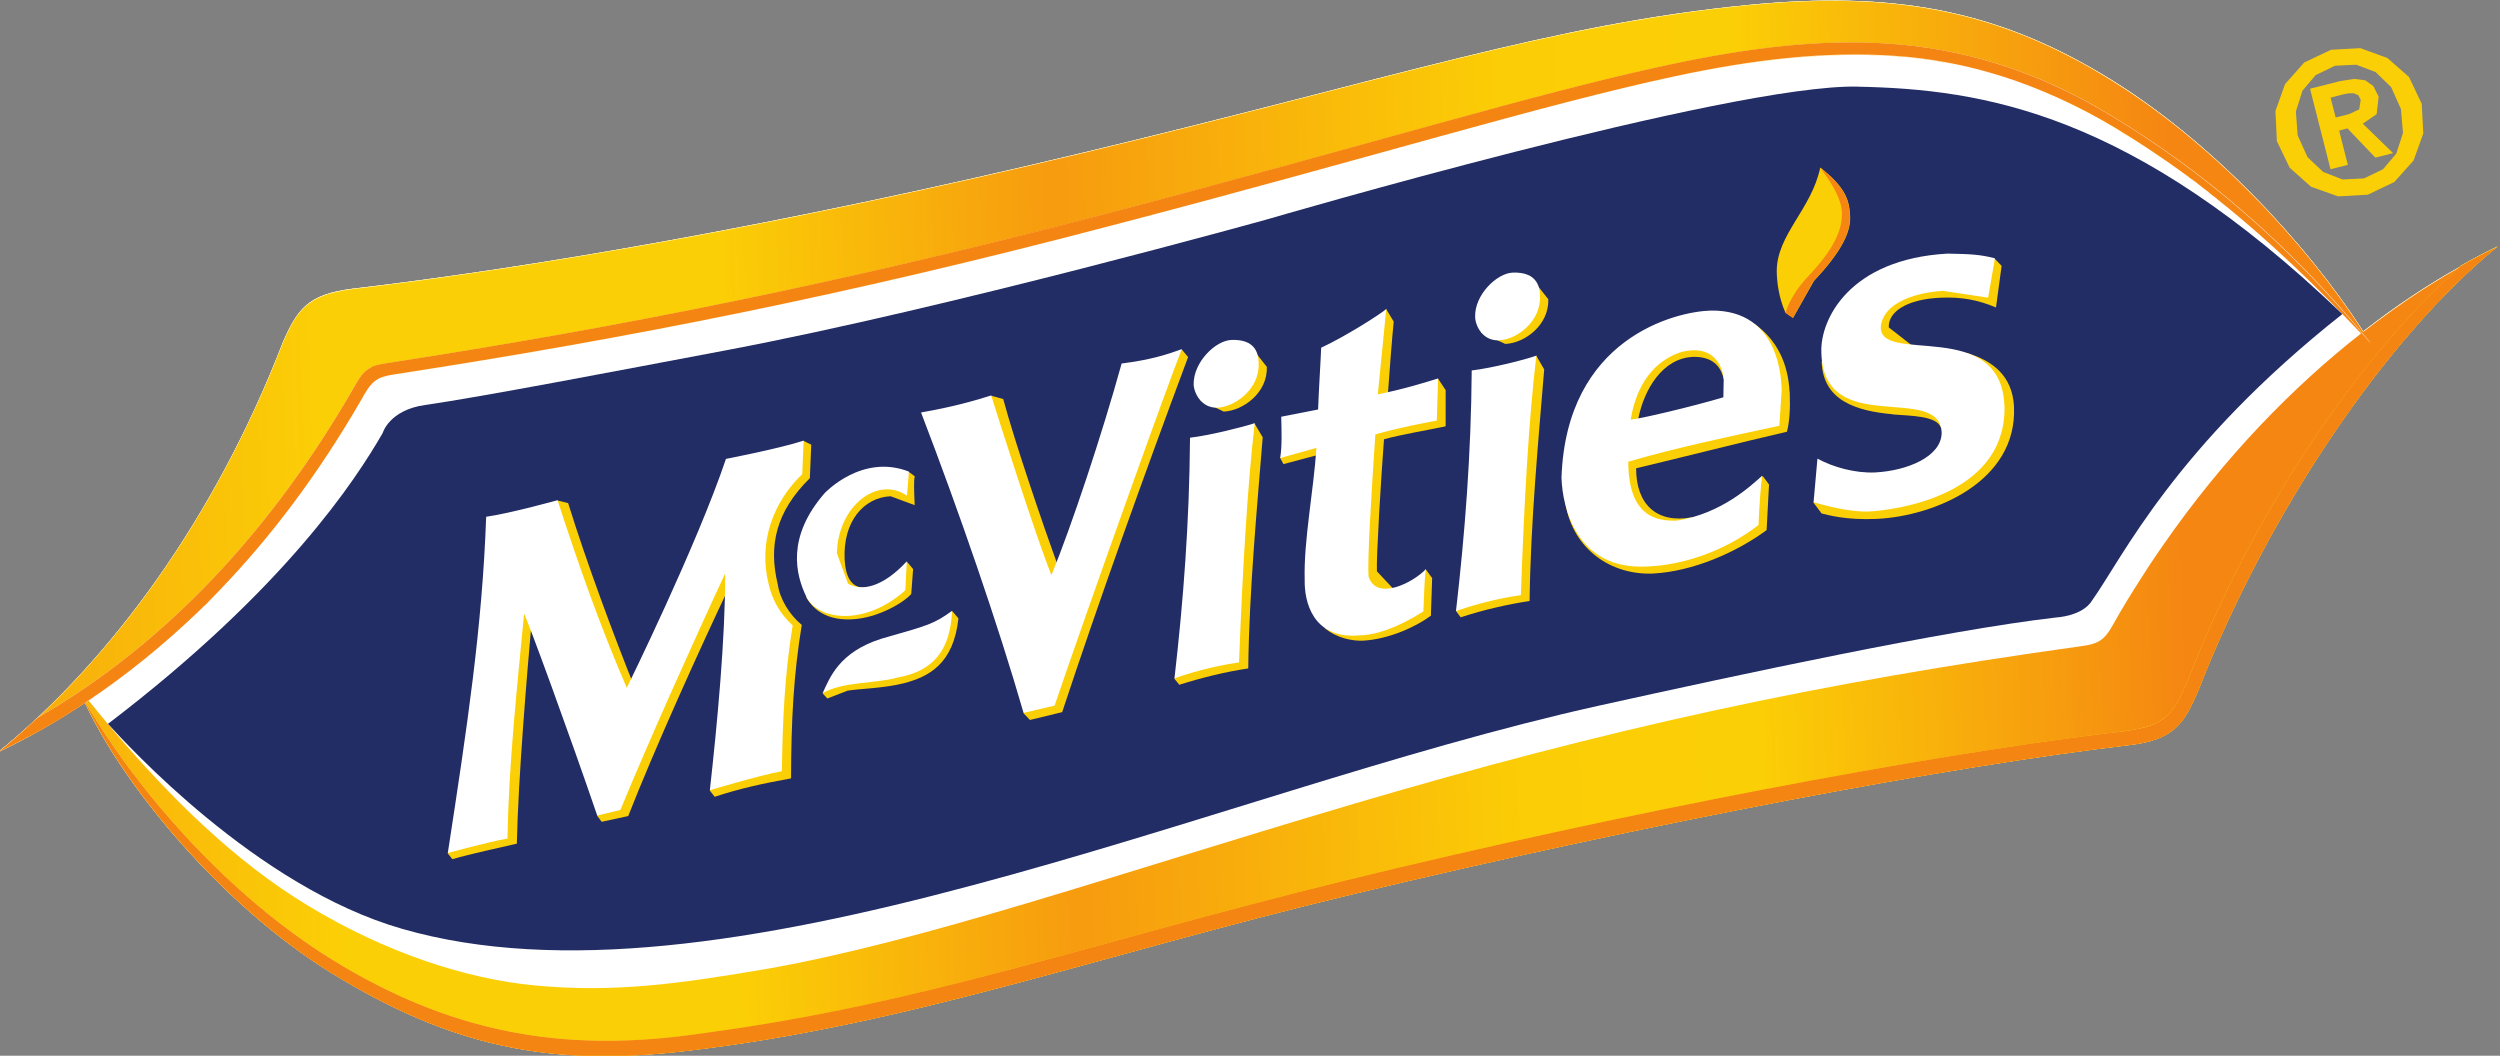 <?xml version="1.0" encoding="UTF-8" standalone="no"?>
<!-- Created with Inkscape (http://www.inkscape.org/) -->

<svg
   xmlns:dc="http://purl.org/dc/elements/1.1/"
   xmlns:cc="http://creativecommons.org/ns#"
   xmlns:rdf="http://www.w3.org/1999/02/22-rdf-syntax-ns#"
   xmlns:svg="http://www.w3.org/2000/svg"
   xmlns="http://www.w3.org/2000/svg"
   xmlns:xlink="http://www.w3.org/1999/xlink"
   xmlns:sodipodi="http://sodipodi.sourceforge.net/DTD/sodipodi-0.dtd"
   xmlns:inkscape="http://www.inkscape.org/namespaces/inkscape"
   width="355.21"
   height="150"
   id="svg23557"
   version="1.1"
   inkscape:version="0.48.5 r10040"
   sodipodi:docname="Nouveau document 6">
  <rect width="100%" height="100%" fill="#808080" stroke="none"/>
  <defs
     id="defs23559">
    <linearGradient
       inkscape:collect="always"
       xlink:href="#linearGradient972"
       id="linearGradient6061"
       gradientUnits="userSpaceOnUse"
       gradientTransform="matrix(15.924,-2.714,-2.714,-15.924,722.717,34.814)"
       spreadMethod="pad"
       x1="0"
       y1="0"
       x2="1"
       y2="0" />
    <linearGradient
       x1="0"
       y1="0"
       x2="1"
       y2="0"
       gradientUnits="userSpaceOnUse"
       gradientTransform="matrix(15.26,-5.298,-5.298,-15.26,723.107,36.359)"
       spreadMethod="pad"
       id="linearGradient972">
      <stop
         style="stop-opacity:1;stop-color:#f796d0"
         offset="0"
         id="stop974" />
      <stop
         style="stop-opacity:1;stop-color:#fde4f3"
         offset="0.202"
         id="stop976" />
      <stop
         style="stop-opacity:1;stop-color:#fde4f3"
         offset="0.202"
         id="stop978" />
      <stop
         style="stop-opacity:1;stop-color:#fffafd"
         offset="0.287"
         id="stop980" />
      <stop
         style="stop-opacity:1;stop-color:#fde4f3"
         offset="0.371"
         id="stop982" />
      <stop
         style="stop-opacity:1;stop-color:#f797d0"
         offset="0.517"
         id="stop984" />
      <stop
         style="stop-opacity:1;stop-color:#fcd3eb"
         offset="0.708"
         id="stop986" />
      <stop
         style="stop-opacity:1;stop-color:#fffafd"
         offset="0.809"
         id="stop988" />
      <stop
         style="stop-opacity:1;stop-color:#fde4f3"
         offset="0.882"
         id="stop990" />
      <stop
         style="stop-opacity:1;stop-color:#f57ec5"
         offset="0.994"
         id="stop992" />
      <stop
         style="stop-opacity:1;stop-color:#f57ec5"
         offset="1"
         id="stop994" />
    </linearGradient>
    <linearGradient
       inkscape:collect="always"
       xlink:href="#linearGradient1048"
       id="linearGradient6056"
       gradientUnits="userSpaceOnUse"
       gradientTransform="matrix(15.924,-2.714,-2.714,-15.924,722.717,34.814)"
       spreadMethod="pad"
       x1="0"
       y1="0"
       x2="1"
       y2="0" />
    <linearGradient
       x1="0"
       y1="0"
       x2="1"
       y2="0"
       gradientUnits="userSpaceOnUse"
       gradientTransform="matrix(15.26,-5.298,-5.298,-15.26,723.107,36.359)"
       spreadMethod="pad"
       id="linearGradient1048">
      <stop
         style="stop-opacity:1;stop-color:#f796d0"
         offset="0"
         id="stop1050" />
      <stop
         style="stop-opacity:1;stop-color:#fde4f3"
         offset="0.202"
         id="stop1052" />
      <stop
         style="stop-opacity:1;stop-color:#fde4f3"
         offset="0.202"
         id="stop1054" />
      <stop
         style="stop-opacity:1;stop-color:#fffafd"
         offset="0.287"
         id="stop1056" />
      <stop
         style="stop-opacity:1;stop-color:#fde4f3"
         offset="0.371"
         id="stop1058" />
      <stop
         style="stop-opacity:1;stop-color:#f797d0"
         offset="0.517"
         id="stop1060" />
      <stop
         style="stop-opacity:1;stop-color:#fcd3eb"
         offset="0.708"
         id="stop1062" />
      <stop
         style="stop-opacity:1;stop-color:#fffafd"
         offset="0.809"
         id="stop1064" />
      <stop
         style="stop-opacity:1;stop-color:#fde4f3"
         offset="0.882"
         id="stop1066" />
      <stop
         style="stop-opacity:1;stop-color:#f57ec5"
         offset="0.994"
         id="stop1068" />
      <stop
         style="stop-opacity:1;stop-color:#f57ec5"
         offset="1"
         id="stop1070" />
    </linearGradient>
    <linearGradient
       inkscape:collect="always"
       xlink:href="#linearGradient1110"
       id="linearGradient6051"
       gradientUnits="userSpaceOnUse"
       gradientTransform="matrix(15.924,-2.714,-2.714,-15.924,722.717,34.814)"
       spreadMethod="pad"
       x1="0"
       y1="0"
       x2="1"
       y2="0" />
    <linearGradient
       x1="0"
       y1="0"
       x2="1"
       y2="0"
       gradientUnits="userSpaceOnUse"
       gradientTransform="matrix(15.26,-5.298,-5.298,-15.26,723.107,36.359)"
       spreadMethod="pad"
       id="linearGradient1110">
      <stop
         style="stop-opacity:1;stop-color:#f79a0f"
         offset="0"
         id="stop1112" />
      <stop
         style="stop-opacity:1;stop-color:#fbcf06"
         offset="0.202"
         id="stop1114" />
      <stop
         style="stop-opacity:1;stop-color:#fbcf06"
         offset="0.202"
         id="stop1116" />
      <stop
         style="stop-opacity:1;stop-color:#fbcf06"
         offset="0.371"
         id="stop1118" />
      <stop
         style="stop-opacity:1;stop-color:#f79b0f"
         offset="0.517"
         id="stop1120" />
      <stop
         style="stop-opacity:1;stop-color:#f79b0f"
         offset="0.517"
         id="stop1122" />
      <stop
         style="stop-opacity:1;stop-color:#fbcd06"
         offset="0.708"
         id="stop1124" />
      <stop
         style="stop-opacity:1;stop-color:#fbcf06"
         offset="0.809"
         id="stop1126" />
      <stop
         style="stop-opacity:1;stop-color:#f58612"
         offset="0.994"
         id="stop1128" />
      <stop
         style="stop-opacity:1;stop-color:#f58612"
         offset="0.994"
         id="stop1130" />
      <stop
         style="stop-opacity:1;stop-color:#f58612"
         offset="1"
         id="stop1132" />
    </linearGradient>
    <linearGradient
       inkscape:collect="always"
       xlink:href="#linearGradient1160"
       id="linearGradient6046"
       gradientUnits="userSpaceOnUse"
       gradientTransform="matrix(15.924,-2.714,-2.714,-15.924,722.717,34.814)"
       spreadMethod="pad"
       x1="0"
       y1="0"
       x2="1"
       y2="0" />
    <linearGradient
       x1="0"
       y1="0"
       x2="1"
       y2="0"
       gradientUnits="userSpaceOnUse"
       gradientTransform="matrix(15.26,-5.298,-5.298,-15.26,723.107,36.359)"
       spreadMethod="pad"
       id="linearGradient1160">
      <stop
         style="stop-opacity:1;stop-color:#f58513"
         offset="0"
         id="stop1162" />
      <stop
         style="stop-opacity:1;stop-color:#f58513"
         offset="0.202"
         id="stop1164" />
      <stop
         style="stop-opacity:1;stop-color:#f58513"
         offset="0.287"
         id="stop1166" />
      <stop
         style="stop-opacity:1;stop-color:#f58513"
         offset="0.371"
         id="stop1168" />
      <stop
         style="stop-opacity:1;stop-color:#f58513"
         offset="0.517"
         id="stop1170" />
      <stop
         style="stop-opacity:1;stop-color:#f58513"
         offset="0.708"
         id="stop1172" />
      <stop
         style="stop-opacity:1;stop-color:#f58513"
         offset="0.809"
         id="stop1174" />
      <stop
         style="stop-opacity:1;stop-color:#f58513"
         offset="0.882"
         id="stop1176" />
      <stop
         style="stop-opacity:1;stop-color:#f58513"
         offset="0.994"
         id="stop1178" />
      <stop
         style="stop-opacity:1;stop-color:#f58513"
         offset="1"
         id="stop1180" />
    </linearGradient>
    <linearGradient
       inkscape:collect="always"
       xlink:href="#linearGradient1236"
       id="linearGradient6041"
       gradientUnits="userSpaceOnUse"
       gradientTransform="matrix(15.924,-2.714,-2.714,-15.924,722.717,34.814)"
       spreadMethod="pad"
       x1="0"
       y1="0"
       x2="1"
       y2="0" />
    <linearGradient
       x1="0"
       y1="0"
       x2="1"
       y2="0"
       gradientUnits="userSpaceOnUse"
       gradientTransform="matrix(15.26,-5.298,-5.298,-15.26,723.107,36.359)"
       spreadMethod="pad"
       id="linearGradient1236">
      <stop
         style="stop-opacity:1;stop-color:#f58513"
         offset="0"
         id="stop1238" />
      <stop
         style="stop-opacity:1;stop-color:#f58513"
         offset="0.202"
         id="stop1240" />
      <stop
         style="stop-opacity:1;stop-color:#f58513"
         offset="0.287"
         id="stop1242" />
      <stop
         style="stop-opacity:1;stop-color:#f58513"
         offset="0.371"
         id="stop1244" />
      <stop
         style="stop-opacity:1;stop-color:#f58513"
         offset="0.517"
         id="stop1246" />
      <stop
         style="stop-opacity:1;stop-color:#f58513"
         offset="0.708"
         id="stop1248" />
      <stop
         style="stop-opacity:1;stop-color:#f58513"
         offset="0.809"
         id="stop1250" />
      <stop
         style="stop-opacity:1;stop-color:#f58513"
         offset="0.882"
         id="stop1252" />
      <stop
         style="stop-opacity:1;stop-color:#f58513"
         offset="0.994"
         id="stop1254" />
      <stop
         style="stop-opacity:1;stop-color:#f58513"
         offset="1"
         id="stop1256" />
    </linearGradient>
  </defs>
  <sodipodi:namedview
     id="base"
     pagecolor="#ffffff"
     bordercolor="#666666"
     borderopacity="1.0"
     inkscape:pageopacity="0.0"
     inkscape:pageshadow="2"
     inkscape:zoom="3.3951774"
     inkscape:cx="177.60486"
     inkscape:cy="75"
     inkscape:document-units="px"
     inkscape:current-layer="layer1"
     showgrid="false"
     fit-margin-top="0"
     fit-margin-left="0"
     fit-margin-right="0"
     fit-margin-bottom="0"
     inkscape:window-width="1366"
     inkscape:window-height="706"
     inkscape:window-x="-8"
     inkscape:window-y="-8"
     inkscape:window-maximized="1" />
  <g
     inkscape:label="Calque 1"
     inkscape:groupmode="layer"
     id="layer1"
     transform="translate(-61.924,-481.105)">
    <g
       transform="matrix(19.823,-4.361,-4.361,-19.823,-14130.233,4406.063)"
       id="g6063">
      <path
         d="m 740.1,32.805 c -0.256,0.689 -0.76,1.548 -1.388,2.141 -0.655,0.621 -1.331,0.896 -2.32,1.015 -1.365,0.165 -2.535,0.033 -4.8,-0.009 -2.167,-0.041 -3.936,0.046 -5.174,0.169 -0.314,0.029 -0.408,-0.058 -0.555,-0.26 -0.729,-1.1 -1.653,-1.917 -2.567,-2.376 0.229,0.054 0.454,0.124 0.675,0.21 0.223,-0.696 0.693,-1.541 1.296,-2.127 0.72,-0.699 1.452,-0.976 2.313,-1.054 1.614,-0.148 2.732,0.019 4.735,0.069 2.165,0.049 4.31,-0.028 5.548,-0.151 0.315,-0.03 0.375,0.061 0.521,0.261 0.663,0.999 1.601,1.917 2.477,2.409 -0.24,-0.073 -0.496,-0.17 -0.76,-0.297"
         style="fill:#ffffff;fill-opacity:1;fill-rule:nonzero;stroke:none"
         id="path954"
         inkscape:connector-curvature="0" />
      <path
         d="m 740.1,32.805 c -0.256,0.689 -0.76,1.548 -1.388,2.141 -0.655,0.621 -1.331,0.896 -2.32,1.015 -1.365,0.165 -2.535,0.033 -4.8,-0.009 -2.167,-0.041 -3.936,0.046 -5.174,0.169 -0.314,0.029 -0.408,-0.058 -0.555,-0.26 -0.729,-1.1 -1.653,-1.917 -2.567,-2.376 0.229,0.054 0.454,0.124 0.675,0.21 0.223,-0.696 0.693,-1.541 1.296,-2.127 0.72,-0.699 1.452,-0.976 2.313,-1.054 1.614,-0.148 2.732,0.019 4.735,0.069 2.165,0.049 4.31,-0.028 5.548,-0.151 0.315,-0.03 0.375,0.061 0.521,0.261 0.663,0.999 1.601,1.917 2.477,2.409 -0.24,-0.073 -0.496,-0.17 -0.76,-0.297"
         style="fill:#fbcf06;fill-opacity:1;fill-rule:nonzero;stroke:none"
         id="path958"
         inkscape:connector-curvature="0" />
      <path
         inkscape:connector-curvature="0"
         id="path996"
         style="fill:url(#linearGradient6061);stroke:none"
         d="m 725.863,35.861 c 0.106,0.144 0.184,0.23 0.337,0.256 l 0,0 c 10e-4,1.65e-4 0.003,4.97e-4 0.004,6.6e-4 l 0,0 -0.005,1.71e-4 c -0.153,-0.026 -0.232,-0.113 -0.336,-0.257 m -2.525,-2.366 c 10e-4,1.67e-4 0.003,4.96e-4 0.004,6.61e-4 l 0,0 c -0.001,-1.65e-4 -0.003,-4.94e-4 -0.004,-6.61e-4 m -0.042,-0.011 c 0,0 0,0 0,0" />
      <path
         d="m 740.86,33.104 -6.7e-4,-0.002 8.2e-4,0.001 c -0.875,-0.493 -1.814,-1.411 -2.477,-2.409 -0.146,-0.202 -0.206,-0.292 -0.521,-0.262 -1.236,0.123 -3.381,0.2 -5.548,0.151 -2.003,-0.05 -3.121,-0.217 -4.735,-0.069 -0.86,0.077 -1.592,0.355 -2.313,1.055 -0.603,0.586 -1.072,1.43 -1.296,2.126 l -0.005,-8.25e-4 c 0.146,-0.653 0.645,-1.602 1.272,-2.212 0.723,-0.7 1.369,-0.979 2.309,-1.073 1.56,-0.157 2.943,0.032 4.782,0.068 2.166,0.042 4.31,-0.024 5.548,-0.148 0.314,-0.032 0.41,0.065 0.555,0.268 0.732,1.099 1.804,2.128 2.716,2.587 -0.095,-0.022 -0.192,-0.049 -0.288,-0.079"
         style="fill:#fbcf06;fill-opacity:1;fill-rule:nonzero;stroke:none"
         id="path1008"
         inkscape:connector-curvature="0" />
      <path
         d="m 740.86,33.104 -6.7e-4,-0.002 c -0.239,-0.071 -0.494,-0.17 -0.76,-0.296 -0.255,0.688 -0.759,1.548 -1.388,2.141 -0.655,0.62 -1.33,0.895 -2.319,1.014 -1.365,0.164 -2.536,0.033 -4.8,-0.009 -2.168,-0.041 -3.937,0.045 -5.175,0.169 -0.314,0.03 -0.409,-0.058 -0.556,-0.259 -0.729,-1.101 -1.653,-1.918 -2.567,-2.377 0.23,0.055 0.455,0.126 0.675,0.21 l -0.005,-8.25e-4 c 0.146,-0.653 0.645,-1.602 1.272,-2.212 0.723,-0.7 1.369,-0.979 2.309,-1.073 1.56,-0.157 2.943,0.032 4.782,0.068 2.166,0.042 4.31,-0.024 5.548,-0.148 0.314,-0.032 0.41,0.065 0.555,0.268 0.732,1.099 1.804,2.128 2.716,2.587 -0.095,-0.022 -0.192,-0.049 -0.288,-0.079"
         style="fill:#ffffff;fill-opacity:1;fill-rule:nonzero;stroke:none"
         id="path1012"
         inkscape:connector-curvature="0" />
      <path
         d="m 738.205,34.975 c 0.172,-0.115 0.344,-0.251 0.51,-0.41 0.203,-0.191 0.388,-0.392 0.562,-0.604 -0.004,0.006 -0.011,0.013 -0.017,0.02 -0.003,0.004 -0.006,0.009 -0.009,0.013 -0.009,0.012 -0.02,0.024 -0.029,0.036 -0.007,0.008 -0.014,0.016 -0.021,0.024 -0.006,0.008 -0.013,0.016 -0.02,0.024 -0.008,0.011 -0.019,0.022 -0.028,0.033 -0.004,0.005 -0.008,0.01 -0.012,0.014 -0.013,0.014 -0.024,0.027 -0.036,0.042 -10e-4,0.002 -0.003,0.004 -0.004,0.005 -0.121,0.136 -0.248,0.268 -0.383,0.395 -0.166,0.159 -0.338,0.293 -0.51,0.409 m 1.08,-1.022 c 0.009,-0.013 0.019,-0.025 0.029,-0.038 -0.003,0.005 -0.008,0.011 -0.013,0.016 -1.7e-4,9.85e-4 -10e-4,0.002 -10e-4,0.002 -0.004,0.006 -0.009,0.013 -0.015,0.02 m 0.053,-0.066 c 0.004,-0.005 0.008,-0.012 0.014,-0.017 -0.004,0.005 -0.008,0.012 -0.014,0.017 m -14.004,-2.383 c 0.699,-0.652 1.412,-0.914 2.246,-0.99 -0.834,0.077 -1.547,0.338 -2.246,0.99 m 15.366,1.547 c -0.192,-0.064 -0.393,-0.147 -0.6,-0.245 0.207,0.098 0.407,0.179 0.6,0.245"
         style="fill:#fbce06;fill-opacity:1;fill-rule:nonzero;stroke:none"
         id="path1034"
         inkscape:connector-curvature="0" />
      <path
         inkscape:connector-curvature="0"
         id="path1072"
         style="fill:url(#linearGradient6056);stroke:none"
         d="m 737.312,35.395 c 0,0 0,0 0,0 m 0.038,-0.011 c -0.005,0.001 -0.011,0.003 -0.016,0.004 l 0,0 c 0.005,-0.001 0.011,-0.003 0.016,-0.004 m 0.026,-0.008 c -0.006,0.002 -0.013,0.003 -0.019,0.005 l 0,0 c 0.006,-0.002 0.013,-0.003 0.019,-0.005 m 0.196,-0.07 c -0.065,0.026 -0.13,0.048 -0.195,0.069 l 0,0 c 0.065,-0.021 0.13,-0.043 0.195,-0.069 m 0.061,-0.024 c -0.02,0.008 -0.038,0.016 -0.058,0.024 l 0,0 c 0.02,-0.008 0.038,-0.016 0.058,-0.024 m 0.019,-0.008 c -0.003,0.002 -0.007,0.004 -0.011,0.005 l 0,0 c 0.003,-0.002 0.007,-0.004 0.011,-0.005 m 0.024,-0.01 c -0.002,0.002 -0.004,0.002 -0.007,0.004 l 0,0 c 0.003,-0.002 0.005,-0.002 0.007,-0.004 m 0.025,-0.011 c -10e-4,8.31e-4 -0.002,0.002 -0.003,0.002 l 0,0 c 9.8e-4,1.64e-4 0.002,-6.67e-4 0.003,-0.002" />
      <path
         inkscape:connector-curvature="0"
         id="path1134"
         style="fill:url(#linearGradient6051);stroke:none"
         d="m 725.863,35.861 c -0.011,-0.017 -0.023,-0.034 -0.034,-0.051 l 0,0 c -9.8e-4,-1.65e-4 -9.8e-4,-1.65e-4 -8.1e-4,-0.001 l 0,0 c -0.637,-0.945 -1.417,-1.677 -2.208,-2.147 l 0,0 c 0.99,0.314 1.891,0.934 2.676,1.802 l 0,0 c 0.048,0.053 0.082,0.081 0.133,0.092 l 0,0 0.021,0.003 c 0.027,0.004 0.058,0.003 0.097,6e-5 l 0,0 c 1.649,-0.105 3.207,-0.136 5.113,-0.061 l 0,0 c 1.88,0.073 3.145,0.18 4.105,0.173 l 0,0 c 0.556,-0.004 1.061,-0.05 1.529,-0.187 l 0,0 c 0.463,-0.136 0.942,-0.381 1.399,-0.817 l 0,0 c 0.552,-0.519 1.029,-1.151 1.432,-1.936 l 0,0 0.007,-0.017 c -0.017,0.027 -0.033,0.054 -0.049,0.081 l 0,0 c -0.541,-0.26 -1.12,-0.637 -1.677,-1.154 l 0,0 c -0.019,-0.018 -0.04,-0.037 -0.059,-0.055 l 0,0 c -0.047,-0.044 -0.093,-0.09 -0.14,-0.137 l 0,0 c -0.089,-0.088 -0.176,-0.179 -0.262,-0.276 l 0,0 c -0.007,-0.006 -0.012,-0.013 -0.018,-0.019 l 0,0 c -0.042,-0.044 -0.076,-0.067 -0.125,-0.076 l 0,0 c 0,0 -10e-4,-1.66e-4 -10e-4,-1.66e-4 l 0,0 c 0,0 0,0 0,0 l 0,0 c 0,0 -9.8e-4,-1.63e-4 -9.8e-4,-1.63e-4 l 0,0 c -0.003,-4.95e-4 -0.005,-8.26e-4 -0.008,-3.25e-4 l 0,0 c -0.002,-3.3e-4 -0.003,-4.95e-4 -0.005,-8.26e-4 l 0,0 c -0.002,-3.3e-4 -0.003,-4.95e-4 -0.005,-8.26e-4 l 0,0 c -0.003,-4.95e-4 -0.005,1.71e-4 -0.008,-3.25e-4 l 0,0 c -9.8e-4,-1.64e-4 -0.002,-3.31e-4 -0.002,-3.31e-4 l 0,0 c -0.02,-0.001 -0.042,-10e-4 -0.069,0.002 l 0,0 c -0.003,5.02e-4 -0.006,0.001 -0.009,5.35e-4 l 0,0 c -1.856,0.146 -3.352,0.148 -5.235,0.014 l 0,0 c -1.762,-0.126 -3.116,-0.289 -4.223,-0.244 l 0,0 c -0.623,0.03 -1.082,0.063 -1.623,0.237 l 0,0 c -0.459,0.148 -0.965,0.446 -1.422,0.88 l 0,0 c -0.446,0.421 -0.793,0.97 -1.066,1.482 l 0,0 c -0.045,0.087 -0.09,0.172 -0.131,0.255 l 0,0 c -0.008,-0.003 -0.015,-0.006 -0.024,-0.009 l 0,0 c 0.224,-0.696 0.693,-1.54 1.297,-2.126 l 0,0 c 0.015,-0.015 0.029,-0.03 0.045,-0.043 l 0,0 c 0.007,-0.007 0.015,-0.014 0.022,-0.021 l 0,0 c 0.699,-0.653 1.412,-0.914 2.246,-0.991 l 0,0 c 0.264,-0.024 0.514,-0.04 0.756,-0.049 l 0,0 c 0.004,-3.34e-4 0.008,3.26e-4 0.012,-2.2e-5 l 0,0 c 0.005,-1.7e-4 0.009,-5.32e-4 0.013,-8.56e-4 l 0,0 c 0.009,-5.33e-4 0.018,-10e-4 0.028,-5.81e-4 l 0,0 c 0,0 10e-4,-8.32e-4 10e-4,-8.32e-4 l 0,0 c 0.829,-0.028 1.578,0.019 2.49,0.064 l 0,0 c 0,0 9.9e-4,1.64e-4 9.9e-4,1.64e-4 l 0,0 c 9.9e-4,1.65e-4 0.002,3.31e-4 0.002,3.31e-4 l 0,0 c 0.432,0.021 0.901,0.043 1.431,0.055 l 0,0 c 2.083,0.048 4.144,-0.021 5.398,-0.136 l 0,0 c 0.006,-5e-6 0.011,-0.001 0.016,-0.001 l 0,0 c 0.045,-0.005 0.09,-0.008 0.133,-0.013 l 0,0 c 0.037,-0.003 0.07,-0.004 0.1,-0.005 l 0,0 c 0.009,4.92e-4 0.018,-5.3e-5 0.027,4.14e-4 l 0,0 c 0.02,0.001 0.038,0.002 0.056,0.004 l 0,0 c 9.9e-4,1.64e-4 0.003,4.95e-4 0.004,6.6e-4 l 0,0 c 0.014,0.001 0.026,0.003 0.038,0.006 l 0,0 c 0,0 9.9e-4,1.63e-4 9.9e-4,1.63e-4 l 0,0 c 0.015,0.003 0.028,0.007 0.041,0.012 l 0,0 c 9.8e-4,1.65e-4 9.8e-4,1.65e-4 9.8e-4,1.65e-4 l 0,0 c 0.003,4.97e-4 0.006,0.002 0.01,0.004 l 0,0 c 0.001,1.65e-4 0.002,3.3e-4 0.003,4.96e-4 l 0,0 c 0.002,0.001 0.005,0.003 0.008,0.003 l 0,0 c 8.3e-4,0.001 0.002,0.001 0.004,0.002 l 0,0 c 0.003,0.002 0.005,0.003 0.008,0.004 l 0,0 c 9.8e-4,1.63e-4 0.002,3.29e-4 0.003,4.95e-4 l 0,0 c 0.003,0.002 0.006,0.004 0.009,0.005 l 0,0 c 9.8e-4,1.65e-4 9.8e-4,1.65e-4 0.002,3.31e-4 l 0,0 c 0.078,0.043 0.131,0.118 0.208,0.224 l 0,0 c 0.662,0.997 1.6,1.914 2.473,2.407 l 0,0 c -0.032,-0.01 -0.066,-0.02 -0.098,-0.031 l 0,0 c -0.134,-0.044 -0.271,-0.095 -0.412,-0.155 l 0,0 c 0,0 -9.9e-4,-1.65e-4 -9.9e-4,-1.65e-4 l 0,0 c -0.047,-0.02 -0.095,-0.041 -0.142,-0.062 l 0,0 c -0.003,-0.002 -0.007,-0.003 -0.01,-0.005 l 0,0 c -0.012,-0.005 -0.026,-0.011 -0.039,-0.018 l 0,0 c -0.003,-0.002 -0.006,-0.003 -0.009,-0.004 l 0,0 c -0.016,-0.007 -0.031,-0.014 -0.047,-0.022 l 0,0 c -0.255,0.689 -0.76,1.549 -1.388,2.141 l 0,0 c -0.04,0.039 -0.081,0.076 -0.121,0.112 l 0,0 c -0.012,0.009 -0.022,0.019 -0.033,0.028 l 0,0 c -0.609,0.524 -1.253,0.766 -2.165,0.877 l 0,0 c -0.588,0.07 -1.14,0.086 -1.758,0.078 l 0,0 c -0.817,-0.011 -1.752,-0.064 -3.043,-0.088 l 0,0 c -2.167,-0.041 -3.936,0.046 -5.174,0.169 l 0,0 c -0.087,0.008 -0.158,0.007 -0.218,-0.003 l 0,0 c -0.154,-0.026 -0.233,-0.112 -0.337,-0.256 m 0.615,-0.39 c 0.022,0.004 0.049,0.004 0.081,0.002 l 0,0 c -0.032,0.002 -0.059,0.001 -0.081,-0.002 l 0,0 c 0,0 0,0 0,0 m -0.074,-0.03 c 0.022,0.015 0.045,0.025 0.074,0.03 l 0,0 c -0.029,-0.005 -0.052,-0.015 -0.074,-0.03 m 0.183,0.031 c 1.649,-0.104 3.183,-0.138 5.09,-0.061 l 0,0 c 1.879,0.072 3.145,0.18 4.104,0.174 l 0,0 c 0.557,-0.003 1.059,-0.053 1.53,-0.191 l 0,0 c 0.007,-0.002 0.015,-0.005 0.022,-0.006 l 0,0 c 0.005,-0.001 0.011,-0.003 0.016,-0.004 l 0,0 c 0.002,-6.67e-4 0.004,-0.002 0.006,-0.003 l 0,0 c 0.006,-0.002 0.013,-0.003 0.019,-0.005 l 0,0 c 0.001,-8.31e-4 0.001,-8.31e-4 0.001,-8.31e-4 l 0,0 c 0.065,-0.021 0.13,-0.043 0.195,-0.069 l 0,0 c 9.9e-4,1.66e-4 0.002,-6.66e-4 0.003,-5.01e-4 l 0,0 c 0.02,-0.008 0.038,-0.016 0.058,-0.024 l 0,0 c 0.002,-0.002 0.005,-0.002 0.007,-0.003 l 0,0 c 0.003,-0.002 0.007,-0.004 0.011,-0.005 l 0,0 c 0.005,-0.002 0.011,-0.004 0.016,-0.006 l 0,0 c 0.003,-0.002 0.005,-0.002 0.007,-0.004 l 0,0 c 0.007,-0.003 0.014,-0.006 0.022,-0.01 l 0,0 c 9.9e-4,1.67e-4 0.002,-6.66e-4 0.003,-0.002 l 0,0 c 0.34,-0.15 0.685,-0.374 1.015,-0.686 l 0,0 c 0.034,-0.032 0.067,-0.064 0.099,-0.097 l 0,0 c -0.033,0.033 -0.066,0.065 -0.099,0.097 l 0,0 c -0.456,0.432 -0.942,0.695 -1.404,0.828 l 0,0 c -0.471,0.137 -0.973,0.187 -1.53,0.191 l 0,0 c -0.959,0.006 -2.226,-0.102 -4.104,-0.174 l 0,0 c -1.907,-0.077 -3.442,-0.043 -5.09,0.061 l 0,0 c 0,0 0,0 0,0 m -0.254,-0.095 c 0,0 0,0 0,0 m -0.04,-0.044 c 0,0 0,0 9.9e-4,1.65e-4 l 0,0 c -9.9e-4,-1.65e-4 -9.9e-4,-1.65e-4 -9.9e-4,-1.65e-4 m -1.067,-0.956 c -1.6e-4,9.85e-4 8.1e-4,0.001 0.002,0.001 l 0,0 c -9.8e-4,-1.64e-4 -0.002,-3.29e-4 -0.002,-0.001 m -0.044,-0.031 c 0.008,0.005 0.014,0.009 0.02,0.014 l 0,0 c -0.007,-0.005 -0.013,-0.009 -0.02,-0.014 m -0.127,-0.086 c 0.038,0.026 0.076,0.051 0.116,0.078 l 0,0 c -0.039,-0.027 -0.077,-0.052 -0.116,-0.078 m -0.07,-0.046 c 0.02,0.013 0.04,0.026 0.061,0.04 l 0,0 c -0.021,-0.014 -0.041,-0.027 -0.061,-0.04 m -0.063,-0.04 c 0.005,0.003 0.01,0.006 0.014,0.008 l 0,0 c -0.005,-0.003 -0.01,-0.006 -0.014,-0.008 m -0.029,-0.019 c 0.002,0.001 0.004,0.003 0.006,0.004 l 0,0 c -0.002,-0.001 -0.004,-0.003 -0.006,-0.004 m -0.01,-0.006 c 0,0 9.9e-4,1.64e-4 0.002,3.3e-4 l 0,0 c -9.8e-4,-1.65e-4 -0.002,-3.3e-4 -0.002,-3.3e-4 m -1.586,-0.665 c 0.056,0.028 0.111,0.057 0.168,0.089 l 0,0 c -0.056,-0.031 -0.113,-0.06 -0.168,-0.089 m 0.087,0.022 c 0,0 9.9e-4,1.65e-4 8.3e-4,0.001 l 0,0 c 1.6e-4,-9.87e-4 -8.3e-4,-0.001 -8.3e-4,-0.001 m -0.011,-0.002 c 9.9e-4,1.64e-4 0.002,3.3e-4 0.003,4.96e-4 l 0,0 c -10e-4,-1.66e-4 -0.002,-3.31e-4 -0.003,-4.96e-4 m -0.034,-0.009 c 9.8e-4,1.66e-4 0.003,4.97e-4 0.004,6.63e-4 l 0,0 c -9.8e-4,-1.65e-4 -0.003,-4.97e-4 -0.004,-6.63e-4 m -0.042,-0.011 c 0,0 0,0 0,0 m 15.695,0.804 c 0.005,-0.006 0.011,-0.011 0.016,-0.018 l 0,0 c -0.004,0.006 -0.009,0.012 -0.016,0.018 l 0,0 c 0,0 0,0 0,0 m 0.023,-0.024 c 0.028,-0.031 0.056,-0.062 0.083,-0.093 l 0,0 c -0.027,0.031 -0.055,0.062 -0.083,0.093 l 0,0 c 0,0 0,0 0,0 m 0.106,-0.118 c 0.006,-0.007 0.013,-0.014 0.02,-0.021 l 0,0 c -0.007,0.007 -0.014,0.014 -0.02,0.021 l 0,0 c 0,0 0,0 0,0 m 0.036,-0.042 c 0.007,-0.009 0.015,-0.018 0.024,-0.026 l 0,0 c -0.008,0.009 -0.016,0.018 -0.024,0.026 l 0,0 c 0,0 0,0 0,0 m 0.058,-0.067 c -0.003,0.004 -0.007,0.008 -0.011,0.012 l 0,0 c 0.003,-0.004 0.007,-0.008 0.011,-0.012 m 0.036,-0.044 c -1.8e-4,9.85e-4 -1.8e-4,9.85e-4 -1.8e-4,9.85e-4 l 0,0 c 0,0 0,0 1.8e-4,-9.85e-4 m 0.051,-0.061 c -1.6e-4,9.85e-4 -10e-4,8.3e-4 -10e-4,0.002 l 0,0 c 1.6e-4,-9.87e-4 10e-4,-8.32e-4 10e-4,-0.002" />
      <path
         d="m 740.86,33.104 -6.7e-4,-0.002 8.2e-4,0.001 c -0.875,-0.493 -1.814,-1.411 -2.477,-2.409 -0.146,-0.202 -0.206,-0.292 -0.521,-0.262 -1.236,0.123 -3.381,0.2 -5.548,0.151 -2.003,-0.05 -3.121,-0.217 -4.735,-0.069 -0.86,0.077 -1.592,0.355 -2.313,1.055 -0.603,0.586 -1.072,1.43 -1.296,2.126 l -0.005,-8.25e-4 c 0.146,-0.653 0.645,-1.602 1.272,-2.212 0.723,-0.7 1.369,-0.979 2.309,-1.073 1.56,-0.157 2.943,0.032 4.782,0.068 2.166,0.042 4.31,-0.024 5.548,-0.148 0.314,-0.032 0.41,0.065 0.555,0.268 0.732,1.099 1.804,2.128 2.716,2.587 -0.095,-0.022 -0.192,-0.049 -0.288,-0.079"
         style="fill:#fbcf06;fill-opacity:1;fill-rule:nonzero;stroke:none"
         id="path1146"
         inkscape:connector-curvature="0" />
      <path
         inkscape:connector-curvature="0"
         id="path1182"
         style="fill:url(#linearGradient6046);stroke:none"
         d="m 723.97,33.694 c 0.224,-0.696 0.693,-1.54 1.297,-2.126 l 0,0 c 0.022,-0.023 0.045,-0.043 0.067,-0.064 l 0,0 c -0.022,0.021 -0.044,0.041 -0.067,0.064 l 0,0 c -0.604,0.586 -1.073,1.43 -1.297,2.126 z m 3.759,-3.194 c -0.05,0.005 -0.1,0.009 -0.15,0.013 l 0,0 c 0.051,-0.005 0.101,-0.009 0.15,-0.013 m 10.365,-0.061 c 0.073,0.017 0.124,0.052 0.173,0.105 l 0,0 c -0.049,-0.053 -0.1,-0.088 -0.173,-0.105 m -0.232,-0.007 c 0.048,-0.004 0.09,-0.006 0.128,-0.005 l 0,0 c -0.037,-0.001 -0.079,10e-4 -0.128,0.005 l 0,0 c -0.049,0.005 -0.098,0.01 -0.149,0.015 l 0,0 c 0.051,-0.005 0.101,-0.009 0.149,-0.015 m 0.189,-9.56e-4 c -10e-4,8.3e-4 -0.003,5.01e-4 -0.005,1.7e-4 l 0,0 c 0.002,3.31e-4 0.004,6.6e-4 0.005,-1.7e-4" />
      <path
         d="m 723.971,33.694 c -0.002,-3.31e-4 -0.003,-0.002 -0.005,-0.002 0.146,-0.653 0.645,-1.601 1.27,-2.211 0.724,-0.7 1.37,-0.979 2.31,-1.073 1.56,-0.157 2.942,0.032 4.782,0.068 2.166,0.042 4.31,-0.024 5.548,-0.148 0.085,-0.009 0.153,-0.008 0.212,0.002 0.158,0.026 0.238,0.118 0.344,0.266 0.731,1.098 1.804,2.128 2.716,2.587 -0.095,-0.022 -0.192,-0.049 -0.288,-0.079 l -8.3e-4,-0.001 c -0.875,-0.493 -1.813,-1.411 -2.476,-2.409 -0.044,-0.06 -0.079,-0.11 -0.116,-0.15 -0.049,-0.053 -0.1,-0.088 -0.173,-0.105 -0.009,-0.003 -0.018,-0.004 -0.028,-0.006 -0.005,-8.26e-4 -0.01,-0.002 -0.016,-0.003 -0.002,6.65e-4 -0.003,4.99e-4 -0.005,1.7e-4 -0.018,-0.003 -0.036,-0.004 -0.056,-0.004 -0.037,-0.001 -0.079,0.001 -0.128,0.005 -0.049,0.005 -0.098,0.01 -0.149,0.015 -1.255,0.115 -3.316,0.183 -5.398,0.136 -1.941,-0.047 -3.05,-0.206 -4.585,-0.081 -0.049,0.004 -0.1,0.008 -0.15,0.012 -0.834,0.076 -1.547,0.338 -2.246,0.99 -0.022,0.022 -0.045,0.043 -0.068,0.065 -0.603,0.586 -1.072,1.43 -1.296,2.126"
         style="fill:#f58513;fill-opacity:1;fill-rule:nonzero;stroke:none"
         id="path1194"
         inkscape:connector-curvature="0" />
      <path
         d="m 723.62,33.662 c -0.001,-1.66e-4 -0.002,-3.32e-4 -0.002,-3.32e-4 -0.04,-0.024 -0.081,-0.047 -0.12,-0.07 0.041,0.022 0.082,0.046 0.122,0.07 m 0.346,0.03 c -0.021,-0.009 -0.042,-0.016 -0.063,-0.024 0.021,0.007 0.042,0.015 0.063,0.024 l 0,0 m -0.086,-0.033 c -0.007,-0.002 -0.014,-0.005 -0.021,-0.007 0.007,0.002 0.014,0.005 0.021,0.007 m -0.05,-0.017 c -0.006,-0.002 -0.011,-0.005 -0.017,-0.007 0.006,0.002 0.011,0.005 0.017,0.007 m -0.057,-0.02 c -0.003,-0.002 -0.005,-0.002 -0.008,-0.003 0.003,0.002 0.005,0.002 0.008,0.003 m -0.058,-0.02 -9.6e-4,-1.62e-4 9.6e-4,1.62e-4 m -0.048,-0.015 c -0.004,-0.002 -0.008,-0.003 -0.011,-0.004 0.004,6.62e-4 0.008,0.002 0.011,0.004 m -0.049,-0.015 c -0.004,-0.002 -0.009,-0.004 -0.012,-0.004 0.004,6.61e-4 0.009,0.003 0.012,0.004 m -0.05,-0.015 c -0.004,-0.002 -0.008,-0.002 -0.013,-0.004 0.005,0.002 0.009,0.003 0.013,0.004 m -0.061,-0.018 c -0.002,-3.3e-4 -0.004,-6.62e-4 -0.006,-9.9e-4 0.002,3.28e-4 0.004,6.6e-4 0.006,9.9e-4 m -0.048,-0.013 c -0.006,-9.91e-4 -0.012,-0.003 -0.018,-0.004 0.006,9.91e-4 0.012,0.003 0.018,0.004 m -0.049,-0.012 c -0.007,-0.002 -0.013,-0.004 -0.019,-0.005 0.007,0.001 0.013,0.003 0.019,0.005"
         style="fill:#f58513;fill-opacity:1;fill-rule:nonzero;stroke:none"
         id="path1206"
         inkscape:connector-curvature="0" />
      <path
         d="m 723.966,33.692 c -0.191,-0.072 -0.384,-0.135 -0.58,-0.186 0.002,0.001 0.005,0.002 0.007,0.002 0.007,0.002 0.014,0.003 0.019,0.005 0.011,0.003 0.02,0.005 0.031,0.008 0.006,9.91e-4 0.012,0.003 0.018,0.005 0.015,0.003 0.028,0.008 0.042,0.011 0.002,3.32e-4 0.004,6.61e-4 0.006,0.002 0.017,0.005 0.033,0.01 0.049,0.014 0.004,6.61e-4 0.008,0.002 0.012,0.003 0.013,0.004 0.025,0.007 0.038,0.011 0.005,0.002 0.009,0.003 0.013,0.004 0.013,0.004 0.024,0.007 0.037,0.011 0.004,0.002 0.009,0.003 0.013,0.004 0.015,0.005 0.031,0.01 0.046,0.015 l 9.8e-4,1.65e-4 c 0.017,0.006 0.034,0.012 0.051,0.017 0.002,0.001 0.005,0.002 0.007,0.003 0.013,0.004 0.027,0.009 0.039,0.014 0.006,0.002 0.011,0.004 0.017,0.006 0.01,0.004 0.019,0.006 0.029,0.01 0.008,0.003 0.014,0.005 0.022,0.008 0.007,0.003 0.014,0.005 0.022,0.009 0.021,0.007 0.042,0.015 0.063,0.024 l 0,0"
         style="fill:#f58513;fill-opacity:1;fill-rule:nonzero;stroke:none"
         id="path1210"
         inkscape:connector-curvature="0" />
      <path
         d="m 723.372,33.503 c -0.01,-0.003 -0.019,-0.005 -0.03,-0.007 9.9e-4,1.66e-4 9.9e-4,1.66e-4 0.002,3.3e-4 0.006,9.92e-4 0.012,0.003 0.019,0.004 0.003,4.95e-4 0.007,0.002 0.01,0.003"
         style="fill:#f58513;fill-opacity:1;fill-rule:nonzero;stroke:none"
         id="path1214"
         inkscape:connector-curvature="0" />
      <path
         d="m 726.294,35.332 c -8.2e-4,-0.001 -0.002,-0.002 -0.004,-0.004 0.002,0.001 0.003,0.003 0.004,0.004 m -1.238,-1.073 c -9.9e-4,-1.65e-4 -0.003,-0.002 -0.004,-0.003 8.3e-4,0.001 0.002,0.001 0.004,0.003 m -0.093,-0.061 c -0.006,-0.003 -0.01,-0.006 -0.016,-0.01 0.006,0.004 0.01,0.007 0.016,0.01 m -0.04,-0.025 c -0.009,-0.005 -0.016,-0.01 -0.024,-0.015 0.009,0.005 0.016,0.01 0.024,0.015 m -0.04,-0.025 c -0.287,-0.177 -0.583,-0.325 -0.888,-0.444 1.7e-4,-9.87e-4 1.7e-4,-9.87e-4 1.7e-4,-9.87e-4 0.305,0.12 0.602,0.269 0.888,0.445 m 14.394,-0.188 c 0.002,-0.003 0.004,-0.005 0.007,-0.009 -0.002,0.004 -0.004,0.006 -0.007,0.009 m 0.038,-0.045 c 0.007,-0.01 0.015,-0.02 0.023,-0.029 -0.007,0.009 -0.015,0.019 -0.023,0.029 m 0.036,-0.047 c 0.263,-0.33 0.499,-0.687 0.732,-1.072 0,0 9.7e-4,1.63e-4 9.7e-4,1.63e-4 -0.233,0.385 -0.47,0.742 -0.733,1.072"
         style="fill:#f58513;fill-opacity:1;fill-rule:nonzero;stroke:none"
         id="path1218"
         inkscape:connector-curvature="0" />
      <path
         d="m 739.098,34.171 c 10e-4,-0.002 0.003,-0.004 0.004,-0.005 -10e-4,0.002 -0.003,0.004 -0.004,0.005 m 0.041,-0.047 c 0.003,-0.004 0.007,-0.01 0.013,-0.014 -0.004,0.004 -0.008,0.01 -0.013,0.014 m 0.04,-0.047 c 0.007,-0.008 0.014,-0.016 0.02,-0.024 -0.006,0.008 -0.013,0.016 -0.02,0.024 m 0.041,-0.048 c 0.008,-0.013 0.019,-0.024 0.029,-0.036 -0.009,0.012 -0.019,0.023 -0.029,0.036 m 0.04,-0.048 c 0.004,-0.006 0.011,-0.013 0.017,-0.02 0.002,-0.004 0.004,-0.006 0.007,-0.01 0.004,-0.006 0.009,-0.013 0.015,-0.019 -0.013,0.016 -0.026,0.032 -0.04,0.048 m 0.041,-0.05 c 0.003,-0.005 0.008,-0.011 0.013,-0.016 0.007,-0.01 0.015,-0.019 0.023,-0.029 0.004,-0.005 0.008,-0.012 0.014,-0.017 0.263,-0.331 0.5,-0.688 0.732,-1.072 -0.246,0.408 -0.498,0.786 -0.781,1.134"
         style="fill:#f58513;fill-opacity:1;fill-rule:nonzero;stroke:none"
         id="path1222"
         inkscape:connector-curvature="0" />
      <path
         inkscape:connector-curvature="0"
         id="path1258"
         style="fill:url(#linearGradient6041);stroke:none"
         d="m 726.429,35.556 c -0.051,-0.011 -0.085,-0.039 -0.133,-0.092 l 0,0 c -0.785,-0.868 -1.686,-1.488 -2.676,-1.802 l 0,0 c -0.041,-0.024 -0.082,-0.047 -0.122,-0.07 l 0,0 c -0.068,-0.039 -0.135,-0.074 -0.202,-0.108 l 0,0 c 0.015,0.003 0.03,0.007 0.046,0.012 l 0,0 c 0.01,0.003 0.019,0.005 0.03,0.008 l 0,0 c 0.004,6.61e-4 0.008,0.001 0.012,0.003 l 0,0 c 0.198,0.05 0.392,0.112 0.581,0.185 l 0,0 -1.6e-4,9.86e-4 0.005,8.26e-4 c 0.009,0.004 0.016,0.006 0.024,0.009 l 0,0 -1.6e-4,9.85e-4 c 0.305,0.12 0.602,0.269 0.889,0.445 l 0,0 c 0.005,0.002 0.01,0.006 0.016,0.01 l 0,0 c 0.009,0.004 0.016,0.01 0.024,0.015 l 0,0 c 0.009,0.004 0.017,0.01 0.025,0.014 l 0,0 c 0.005,0.004 0.01,0.008 0.015,0.011 l 0,0 c 0.029,0.019 0.059,0.038 0.09,0.059 l 0,0 c 8.2e-4,0.001 0.002,0.001 0.004,0.003 l 0,0 c 0.437,0.291 0.85,0.649 1.235,1.068 l 0,0 c 0.002,0.001 0.002,0.002 0.003,0.004 l 0,0 c 0.015,0.014 0.028,0.029 0.04,0.044 l 0,0 c 0.052,0.055 0.087,0.085 0.144,0.094 l 0,0 c 0.028,0.005 0.063,0.004 0.109,10e-4 l 0,0 c 1.649,-0.104 3.183,-0.138 5.09,-0.061 l 0,0 c 1.879,0.072 3.145,0.18 4.104,0.174 l 0,0 c 0.557,-0.003 1.059,-0.053 1.53,-0.191 l 0,0 c 0.461,-0.133 0.947,-0.396 1.404,-0.828 l 0,0 c 0.134,-0.128 0.261,-0.26 0.382,-0.395 l 0,0 c 0.001,-0.003 0.003,-0.004 0.004,-0.005 l 0,0 c 0.013,-0.014 0.025,-0.028 0.037,-0.041 l 0,0 c 0.002,-0.005 0.007,-0.01 0.011,-0.014 l 0,0 c 0.011,-0.01 0.02,-0.021 0.03,-0.033 l 0,0 c 0.005,-0.008 0.014,-0.016 0.019,-0.024 l 0,0 c 0.007,-0.008 0.014,-0.016 0.02,-0.024 l 0,0 c 0.009,-0.012 0.021,-0.024 0.03,-0.035 l 0,0 c 0.002,-0.005 0.006,-0.009 0.009,-0.013 l 0,0 c 0.014,-0.016 0.027,-0.032 0.04,-0.048 l 0,0 c 1.6e-4,-9.86e-4 10e-4,-8.31e-4 10e-4,-0.002 l 0,0 c 0.283,-0.348 0.536,-0.726 0.781,-1.134 l 0,0 1.5e-4,-9.87e-4 c 0.016,-0.027 0.032,-0.054 0.049,-0.081 l 0,0 -0.007,0.017 c -0.404,0.784 -0.88,1.416 -1.432,1.936 l 0,0 c -0.457,0.436 -0.936,0.681 -1.399,0.817 l 0,0 c -0.468,0.137 -0.972,0.183 -1.529,0.187 l 0,0 c -0.96,0.007 -2.226,-0.1 -4.105,-0.173 l 0,0 c -1.906,-0.075 -3.464,-0.044 -5.113,0.061 l 0,0 c -0.039,0.003 -0.07,0.003 -0.097,-6e-5 l 0,0 -0.021,-0.003 z" />
      <path
         d="m 723.971,33.694 -0.005,-8.26e-4 c 0,0 1.6e-4,-9.87e-4 1.6e-4,-9.87e-4 0.002,3.32e-4 0.003,0.002 0.005,0.002 l 0,0"
         style="fill:#f58513;fill-opacity:1;fill-rule:nonzero;stroke:none"
         id="path1270-1"
         inkscape:connector-curvature="0" />
      <path
         d="m 737.012,35.239 c -0.869,0.211 -4.232,-0.019 -4.232,-0.019 0,0 -2.31,-0.128 -3.888,-0.082 -0.794,0.024 -1.744,0.049 -2.153,0.079 -0.253,0.02 -0.332,-0.127 -0.332,-0.127 -0.255,-0.28 -0.905,-0.921 -2.316,-1.576 0.094,-0.162 0.768,-1.339 1.703,-1.844 1.004,-0.545 2.417,-0.63 3.963,-0.56 1.549,0.068 3.125,0.283 4.55,0.286 1.05,9.31e-4 2.478,-0.005 3.264,-0.085 0,0 0.181,-0.031 0.27,0.062 0.272,0.246 0.794,0.927 2.142,1.582 -1.136,1.695 -2.115,2.077 -2.973,2.284"
         style="fill:#232d65;fill-opacity:1;fill-rule:nonzero;stroke:none"
         id="path1282"
         inkscape:connector-curvature="0" />
      <path
         d="m 737.349,33.258 -0.009,-0.043 c 0.119,-0.074 0.194,-0.191 0.147,-0.4 -0.144,-0.603 -1,-0.463 -1.037,-0.457 -0.078,0.015 -0.183,0.054 -0.315,0.126 l -0.052,-0.021 0.04,-0.088 c 0.04,-0.019 0.155,-0.083 0.369,-0.12 0.398,-0.068 1.017,0.042 1.107,0.561 0.036,0.212 -0.077,0.35 -0.25,0.442"
         style="fill:#fbcf06;fill-opacity:1;fill-rule:nonzero;stroke:none"
         id="path1294"
         inkscape:connector-curvature="0" />
      <path
         d="m 736.759,32.945 c 0.12,-0.037 0.291,-0.073 0.308,-0.158 l 0.041,-0.006 c 0.002,0.154 -0.164,0.204 -0.324,0.253 -0.212,0.063 -0.41,0.123 -0.391,0.373 l -0.041,0.007 c -0.052,-0.273 0.168,-0.392 0.407,-0.468"
         style="fill:#fbcf06;fill-opacity:1;fill-rule:nonzero;stroke:none"
         id="path1306"
         inkscape:connector-curvature="0" />
      <path
         d="m 736.087,33.255 c 0.032,0.194 -0.007,0.371 -0.134,0.513 l -0.068,0.012 c 0.145,-0.131 0.137,-0.347 0.112,-0.486 l -0.003,-0.007 -0.06,-0.209 -0.017,0.001 c -0.374,0.002 -0.7,0.004 -1.041,-0.018 l -0.031,-0.002 -0.005,-0.03 c -0.037,-0.17 -0.026,-0.3 0.034,-0.388 0.061,-0.093 0.161,-0.122 0.24,-0.137 l 0.003,-5.01e-4 0.003,4.96e-4 0.1,-0.002 0.009,0.042 c -0.25,0.009 -0.361,0.174 -0.306,0.419 0.316,0.005 0.729,0.019 1.086,0.023 0.033,0.066 0.058,0.151 0.079,0.269"
         style="fill:#fbcf06;fill-opacity:1;fill-rule:nonzero;stroke:none"
         id="path1318"
         inkscape:connector-curvature="0" />
      <path
         d="m 735.702,32.636 -0.061,-0.216 c -0.247,-0.112 -0.539,-0.153 -0.789,-0.105 l -0.011,0.002 c -0.33,0.062 -0.405,0.31 -0.413,0.496 l -0.042,0.008 c -0.013,-0.322 0.208,-0.552 0.493,-0.603 0.276,-0.046 0.603,0.019 0.843,0.126 l 0.085,0.308 -0.031,0.069 -0.072,-0.085 z"
         style="fill:#fbcf06;fill-opacity:1;fill-rule:nonzero;stroke:none"
         id="path1330-7"
         inkscape:connector-curvature="0" />
      <path
         d="m 734.577,34.252 c -0.034,-0.182 -0.231,-0.266 -0.362,-0.242 l -0.148,0.114 0.033,0.026 0.085,-0.065 c 0.087,-0.018 0.27,0.049 0.299,0.207 l -0.034,0.123 0.034,0.026 0.092,-0.189"
         style="fill:#fbcf06;fill-opacity:1;fill-rule:nonzero;stroke:none"
         id="path1342-4"
         inkscape:connector-curvature="0" />
      <path
         d="m 734.443,33.777 c -0.144,-0.469 -0.324,-1.028 -0.448,-1.561 -0.156,0.01 -0.325,0.009 -0.496,-0.008 l -0.023,0.052 0.059,0.047 c 0.091,0.007 0.225,0.014 0.375,0.007 0.167,0.643 0.312,1.144 0.438,1.522 l 0.061,0.048 0.034,-0.107 z"
         style="fill:#fbcf06;fill-opacity:1;fill-rule:nonzero;stroke:none"
         id="path1354-0"
         inkscape:connector-curvature="0" />
      <path
         d="m 733.264,32.51 -0.042,-0.163 -0.005,-0.01 c -0.179,-0.063 -0.319,-0.082 -0.441,-0.058 l 0,0 -10e-4,-1.64e-4 -0.018,0.004 -0.175,0.086 -0.029,-0.029 c 0.068,-0.091 0.176,-0.132 0.239,-0.144 0.184,-0.031 0.391,0.016 0.506,0.068 l 0.065,0.255 -0.031,0.071 -0.069,-0.08 z"
         style="fill:#fbcf06;fill-opacity:1;fill-rule:nonzero;stroke:none"
         id="path1366-9"
         inkscape:connector-curvature="0" />
      <path
         d="m 733.739,33.781 -0.036,0.094 -0.054,-0.045 -0.051,-0.2 -0.029,3.4e-4 c -0.097,0.004 -0.209,0.007 -0.38,-0.002 l -0.03,-0.002 -0.01,-0.028 c -0.173,-0.603 -0.251,-0.894 -0.261,-0.969 l -3.1e-4,-0.004 10e-4,-0.004 0.137,-0.145 0.042,-0.005 0.009,0.041 -0.081,0.136 c 0.016,0.097 0.177,0.66 0.247,0.892 0.118,0.007 0.306,-0.003 0.441,-0.004 l 0.054,0.245"
         style="fill:#fbcf06;fill-opacity:1;fill-rule:nonzero;stroke:none"
         id="path1378-4"
         inkscape:connector-curvature="0" />
      <path
         d="m 733.229,33.869 c 0.023,0.079 0.108,0.338 0.157,0.486 l 0.067,0.074 0.033,-0.099 c -0.029,-0.087 -0.111,-0.357 -0.157,-0.514 l -0.063,0.002 -0.053,2.54e-4 0.016,0.051 z"
         style="fill:#fbcf06;fill-opacity:1;fill-rule:nonzero;stroke:none"
         id="path1390-8"
         inkscape:connector-curvature="0" />
      <path
         d="m 732.809,33.572 0.017,0.056 -0.059,-0.004 -0.035,-0.002 -0.17,-0.009 -0.057,-0.044 0.013,-0.047 0.28,0.012 0.012,0.037 z"
         style="fill:#fbcf06;fill-opacity:1;fill-rule:nonzero;stroke:none"
         id="path1402-8"
         inkscape:connector-curvature="0" />
      <path
         d="m 732.417,33.738 c -0.143,-0.468 -0.323,-1.027 -0.447,-1.56 -0.158,0.011 -0.325,0.007 -0.496,-0.008 l -0.025,0.05 0.06,0.048 c 0.091,0.008 0.229,0.015 0.376,0.008 0.165,0.645 0.31,1.144 0.438,1.522 l 0.058,0.046 0.035,-0.106 z"
         style="fill:#fbcf06;fill-opacity:1;fill-rule:nonzero;stroke:none"
         id="path1414-2"
         inkscape:connector-curvature="0" />
      <path
         d="m 732.551,34.213 c -0.033,-0.182 -0.233,-0.266 -0.363,-0.242 l -0.143,0.114 0.026,0.027 0.087,-0.066 c 0.089,-0.017 0.271,0.049 0.301,0.208 l -0.035,0.123 0.034,0.025 0.092,-0.189"
         style="fill:#fbcf06;fill-opacity:1;fill-rule:nonzero;stroke:none"
         id="path1426-4"
         inkscape:connector-curvature="0" />
      <path
         d="m 731.995,34.459 -0.084,-0.051 c -0.229,-0.352 -0.975,-1.544 -1.345,-2.152 l -0.162,-0.003 -0.038,-0.043 0.034,-0.056 0.232,0.005 c 0.412,0.694 0.906,1.481 1.395,2.238 l -0.032,0.062 z"
         style="fill:#fbcf06;fill-opacity:1;fill-rule:nonzero;stroke:none"
         id="path1438-5"
         inkscape:connector-curvature="0" />
      <path
         d="m 730.722,33.104 0.019,-0.098 0.056,0.082 0.03,0.043 c -0.047,0.358 -0.113,0.951 -0.127,1.257 l -0.079,0.042 -0.037,-0.045 10e-4,-0.007 c 0.024,-0.252 0.091,-1.015 0.137,-1.274"
         style="fill:#fbcf06;fill-opacity:1;fill-rule:nonzero;stroke:none"
         id="path1450-5"
         inkscape:connector-curvature="0" />
      <path
         d="m 729.935,33.796 -0.151,0.097 c -0.184,0.032 -0.363,-0.098 -0.409,-0.36 -0.022,-0.129 0.007,-0.205 0.087,-0.224 l -0.007,-0.041 -0.008,0.002 -0.114,0.056 -0.042,0.264 c 0.06,0.255 0.274,0.434 0.478,0.395 l 0.101,-0.042 0.024,0.072 0.051,0.017 0.034,-0.039 c -0.015,-0.031 -0.026,-0.096 -0.044,-0.197"
         style="fill:#fbcf06;fill-opacity:1;fill-rule:nonzero;stroke:none"
         id="path1462-1"
         inkscape:connector-curvature="0" />
      <path
         d="m 729.797,33.422 -0.07,-0.092 -0.02,-0.077 c -0.133,-0.071 -0.274,-0.097 -0.395,-0.074 -0.113,0.022 -0.199,0.084 -0.217,0.158 l -0.002,0.009 -0.038,-0.017 c 0.041,-0.129 0.144,-0.196 0.278,-0.219 0.184,-0.032 0.386,0.039 0.445,0.084 l 0.05,0.167 -0.032,0.062 z"
         style="fill:#fbcf06;fill-opacity:1;fill-rule:nonzero;stroke:none"
         id="path1474-7"
         inkscape:connector-curvature="0" />
      <path
         d="m 729.967,32.945 c -0.074,-0.192 -0.197,-0.272 -0.41,-0.264 l 0,0 -0.002,6.67e-4 -0.191,0.013 -0.244,0.013 -0.097,-0.061 0.024,-0.041 0.151,0.023 c 0.094,-0.006 0.248,-0.038 0.394,-0.034 0.181,0.007 0.369,0.056 0.472,0.361 l -0.031,0.059 -0.066,-0.07 z"
         style="fill:#fbcf06;fill-opacity:1;fill-rule:nonzero;stroke:none"
         id="path1486-1"
         inkscape:connector-curvature="0" />
      <path
         d="m 729.273,34.403 -0.055,-0.045 -0.04,-0.157 c -0.262,-0.163 -0.41,-0.431 -0.402,-0.728 -7.8e-4,-0.113 0.032,-0.221 0.097,-0.324 -0.126,-0.315 -0.209,-0.633 -0.278,-0.932 -0.13,0.003 -0.329,-0.011 -0.429,-0.02 l -0.061,-0.044 0.024,-0.05 c 0.181,0.018 0.34,0.019 0.55,0.011 0.089,0.4 0.173,0.704 0.304,1.033 -0.07,0.089 -0.111,0.211 -0.103,0.315 -0.006,0.275 0.095,0.498 0.379,0.676 l 0.06,0.227 -0.045,0.036 z"
         style="fill:#fbcf06;fill-opacity:1;fill-rule:nonzero;stroke:none"
         id="path1498-1"
         inkscape:connector-curvature="0" />
      <path
         d="m 727.669,32.882 0.054,0.071 0.022,0.026 c -0.062,0.37 -0.14,0.922 -0.176,1.352 l -0.069,0.034 -0.037,-0.043 c 0.051,-0.524 0.206,-1.441 0.206,-1.441"
         style="fill:#fbcf06;fill-opacity:1;fill-rule:nonzero;stroke:none"
         id="path1510-5"
         inkscape:connector-curvature="0" />
      <path
         d="m 728.576,33.605 0.038,0.177 -0.113,-0.144 C 728.248,33.305 727.736,32.618 727.442,32.194 l -0.109,-0.002 -0.036,-0.042 0.022,-0.048 0.19,-7.46e-4 c 0.277,0.414 0.742,1.038 1.051,1.435 l 0.016,0.07"
         style="fill:#fbcf06;fill-opacity:1;fill-rule:nonzero;stroke:none"
         id="path1522-2"
         inkscape:connector-curvature="0" />
      <path
         d="m 736.634,34.742 c -0.055,-0.291 -0.36,-0.401 -0.414,-0.654 -0.014,-0.068 -0.032,-0.169 -0.041,-0.287 l 0.043,-0.046 0.198,0.221 c 0.219,0.15 0.322,0.269 0.344,0.382 0.019,0.109 0.02,0.202 -0.13,0.384"
         style="fill:#fbcf06;fill-opacity:1;fill-rule:nonzero;stroke:none"
         id="path1534-7"
         inkscape:connector-curvature="0" />
      <path
         d="m 736.634,34.742 0,0 0.02,-0.164 -0.475,-0.771 -0.002,-0.006 0.043,-0.046 0.198,0.221 c 0.219,0.15 0.322,0.269 0.344,0.382 0.008,0.043 0.013,0.083 0.006,0.128 l -0.002,0.016 c -0.013,0.064 -0.05,0.139 -0.133,0.24"
         style="fill:#f58612;fill-opacity:1;fill-rule:nonzero;stroke:none"
         id="path1546-6"
         inkscape:connector-curvature="0" />
      <path
         d="m 736.634,34.742 c -0.124,-0.275 -0.4,-0.393 -0.454,-0.646 -0.014,-0.069 -0.026,-0.18 -0.002,-0.295 0,0 0.053,0.11 0.213,0.218 0.22,0.149 0.302,0.269 0.323,0.382 0.021,0.108 -0.04,0.25 -0.081,0.34"
         style="fill:#fbcf06;fill-opacity:1;fill-rule:nonzero;stroke:none"
         id="path1558-1"
         inkscape:connector-curvature="0" />
      <path
         d="m 735.658,33.623 0.038,-0.19 -0.04,0.008 c -9.7e-4,0.122 -0.074,0.178 -0.177,0.198 -0.211,0.037 -0.383,-0.151 -0.465,-0.336 l -0.019,-0.04 -0.041,0.003 -0.051,0.01 0.021,0.047 c 0.134,0.331 0.359,0.398 0.481,0.408 l 8.2e-4,0.001 0.003,-4.99e-4 0.087,-0.007 0.162,-0.101"
         style="fill:#fbcf06;fill-opacity:1;fill-rule:nonzero;stroke:none"
         id="path1570-4"
         inkscape:connector-curvature="0" />
      <path
         d="m 727.149,33.6 c -0.117,-0.37 -0.336,-1.077 -0.443,-1.52 -0.126,-0.002 -0.326,2.65e-4 -0.464,-0.009 l -0.024,0.048 0.061,0.046 c 0.085,0.004 0.236,0.007 0.338,0.005 0.105,0.44 0.254,0.9 0.398,1.344 l 0.046,0.138 0.039,0.117 0.038,-0.118 0.01,-0.05"
         style="fill:#fbcf06;fill-opacity:1;fill-rule:nonzero;stroke:none"
         id="path1582-2"
         inkscape:connector-curvature="0" />
      <path
         d="m 737.564,33.661 0.073,0.175 0.053,0.02 0.036,-0.059 -0.101,-0.276 c -0.113,0.08 -0.221,0.125 -0.363,0.15 -0.235,0.041 -0.381,-0.017 -0.4,-0.125 l 0.126,-0.152 -0.007,-0.042 c -0.098,0.032 -0.175,0.065 -0.207,0.126 l -0.004,0.108 0.002,3.31e-4 c 0.078,0.195 0.373,0.194 0.519,0.168 0.039,-0.008 0.161,-0.033 0.27,-0.094"
         style="fill:#fbcf06;fill-opacity:1;fill-rule:nonzero;stroke:none"
         id="path1594-3"
         inkscape:connector-curvature="0" />
      <path
         d="m 734.88,33.02 c 0.354,0.023 0.696,0.02 1.086,0.018 l 0.07,0.242 c 0.008,0.052 0.117,0.55 -0.366,0.649 -0.242,0.046 -1.03,0.03 -1.272,-0.92 -0.038,-0.207 -0.035,-0.65 0.446,-0.733 0.226,-0.043 0.541,-0.023 0.83,0.115 0.034,0.128 0.072,0.257 0.099,0.331 -0.087,-0.048 -0.331,-0.198 -0.651,-0.178 -0.137,0.026 -0.325,0.097 -0.243,0.476 m 0.08,0.285 c 0.119,0.295 0.312,0.373 0.449,0.385 0.273,0.006 0.253,-0.218 0.247,-0.252 l -0.029,-0.121 c -0.209,-0.016 -0.612,-0.023 -0.666,-0.013 m -2.456,0.264 c 0.092,0.006 0.217,0.012 0.264,0.015 -0.087,-0.297 -0.229,-0.62 -0.279,-0.885 -0.035,-0.144 -0.036,-0.413 0.281,-0.46 0.12,-0.024 0.27,-0.01 0.483,0.066 0.029,0.108 0.053,0.21 0.08,0.285 -0.104,-0.071 -0.384,-0.147 -0.402,0.035 0.01,0.093 0.136,0.538 0.26,0.963 0.208,0.011 0.326,0.004 0.441,0.002 l 0.072,0.286 c -0.079,-0.007 -0.25,-0.022 -0.436,-0.018 l 0.186,0.57 c -0.054,-0.028 -0.321,-0.126 -0.503,-0.166 -0.018,-0.071 -0.086,-0.307 -0.114,-0.418 l -0.263,0.006 c -0.019,-0.099 -0.038,-0.202 -0.069,-0.28 m 1.545,0.671 c -0.012,-0.059 0.013,-0.175 0.127,-0.196 0.112,-0.022 0.314,0.057 0.348,0.241 0.015,0.075 0.007,0.171 -0.15,0.201 -0.111,0.021 -0.297,-0.095 -0.325,-0.246 m -0.573,-1.982 c 0.1,0.011 0.271,0.026 0.467,0.011 0.165,0.642 0.32,1.194 0.466,1.614 -0.086,-0.011 -0.326,-0.018 -0.464,-0.004 -0.131,-0.575 -0.291,-1.102 -0.469,-1.62 m -1.453,1.943 c -0.011,-0.058 0.016,-0.175 0.128,-0.195 0.113,-0.021 0.315,0.058 0.348,0.241 0.016,0.076 0.008,0.172 -0.151,0.201 -0.11,0.02 -0.294,-0.095 -0.325,-0.247 m -0.573,-1.981 c 0.099,0.013 0.269,0.026 0.465,0.012 0.167,0.641 0.323,1.193 0.467,1.612 -0.087,-0.009 -0.328,-0.016 -0.464,-0.002 -0.131,-0.575 -0.29,-1.103 -0.468,-1.621 m -1.084,-0.01 0.223,0.003 c 0.395,0.652 1.266,2.04 1.406,2.246 -0.032,-0.002 -0.175,-0.033 -0.433,-0.008 -0.241,-0.456 -0.589,-1.039 -0.798,-1.341 -0.048,0.278 -0.126,1.138 -0.142,1.319 -0.118,-0.011 -0.28,-0.021 -0.505,-0.011 0.112,-0.74 0.208,-1.571 0.249,-2.207 m -1.652,2.184 c -0.329,-0.548 -1.023,-1.417 -1.023,-1.417 -0.089,0.458 -0.145,0.914 -0.191,1.387 0,0 -0.337,-0.019 -0.513,-0.006 -0.192,-0.746 -0.445,-1.406 -0.768,-2.241 0,0 0.295,0.015 0.43,0.009 0.116,0.494 0.296,1.029 0.451,1.511 0.015,-0.042 0.13,-0.897 0.197,-1.489 l 0.167,0.004 c 0.29,0.419 0.81,1.118 1.072,1.459 -0.098,-0.448 -0.279,-1.011 -0.431,-1.459 0,0 0.354,0.027 0.521,0.022 0.079,0.336 0.164,0.657 0.293,0.98 -0.068,0.099 -0.101,0.201 -0.102,0.319 -0.009,0.308 0.16,0.558 0.395,0.701 l 0.06,0.227 c -0.182,-0.018 -0.559,-0.008 -0.559,-0.008 m 0.623,-0.383 c -0.327,-0.243 -0.321,-0.512 -0.28,-0.682 0.044,-0.177 0.356,-0.29 0.686,-0.103 l 0.054,0.196 c -0.206,-0.144 -0.359,-0.138 -0.436,-0.064 l -0.03,0.224 c 0.076,0.317 0.392,0.473 0.566,0.288 l 0.049,0.162 c -0.294,0.197 -0.609,-0.021 -0.609,-0.021 m 0.172,-1.08 c 0.344,0.021 0.375,0.021 0.523,0.084 -0.071,-0.26 -0.209,-0.384 -0.476,-0.374 -0.148,-0.01 -0.385,0.057 -0.534,0.005 0.072,0.093 0.172,0.257 0.487,0.285 m 8.182,0.926 c -0.095,0.048 -0.157,0.065 -0.316,0.103 -0.678,0.11 -0.969,-0.257 -1.011,-0.483 -0.121,-0.599 0.766,-0.382 0.701,-0.734 -0.038,-0.162 -0.292,-0.207 -0.515,-0.17 -0.137,0.024 -0.277,0.098 -0.373,0.181 l -0.092,-0.292 c 0.148,-0.081 0.271,-0.129 0.36,-0.146 0.187,-0.032 0.946,-0.096 1.084,0.489 0.147,0.657 -0.816,0.486 -0.717,0.766 0.075,0.186 0.39,0.157 0.476,0.141 l 0.298,-0.114 0.105,0.257"
         style="fill:#ffffff;fill-opacity:1;fill-rule:nonzero;stroke:none"
         id="path1606-2"
         inkscape:connector-curvature="0" />
      <path
         d="m 740.334,34.313 0.072,0.016 0.025,0.063 -0.01,0.036 -0.029,0.02 -0.036,0.007 -0.038,0.001 -0.09,-0.004 0.005,-0.143 0.103,0.003 z m -0.235,0.231 0.219,0.007 0.099,-0.006 0.074,-0.026 0.047,-0.052 0.02,-0.081 -0.04,-0.116 -0.109,-0.044 0.163,-0.247 -0.128,-0.004 -0.147,0.242 -0.06,-0.003 0.008,-0.247 -0.125,-0.004 -0.019,0.581 z m -0.153,-0.299 0.035,-0.165 0.085,-0.125 0.121,-0.08 0.148,-0.025 0.144,0.034 0.114,0.087 0.077,0.131 0.022,0.167 -0.034,0.164 -0.084,0.127 -0.121,0.079 -0.147,0.025 -0.146,-0.035 -0.114,-0.087 -0.076,-0.132 -0.024,-0.167 m -0.15,-0.004 0.035,0.205 0.106,0.169 0.163,0.119 0.203,0.047 0.203,-0.033 0.17,-0.108 0.119,-0.162 0.047,-0.203 -0.034,-0.205 -0.107,-0.17 -0.164,-0.118 -0.2,-0.047 -0.206,0.033 -0.171,0.107 -0.117,0.162 -0.048,0.203 z"
         style="fill:#fbcf06;fill-opacity:1;fill-rule:nonzero;stroke:none"
         id="path1610-2"
         inkscape:connector-curvature="0" />
    </g>
  </g>
</svg>
